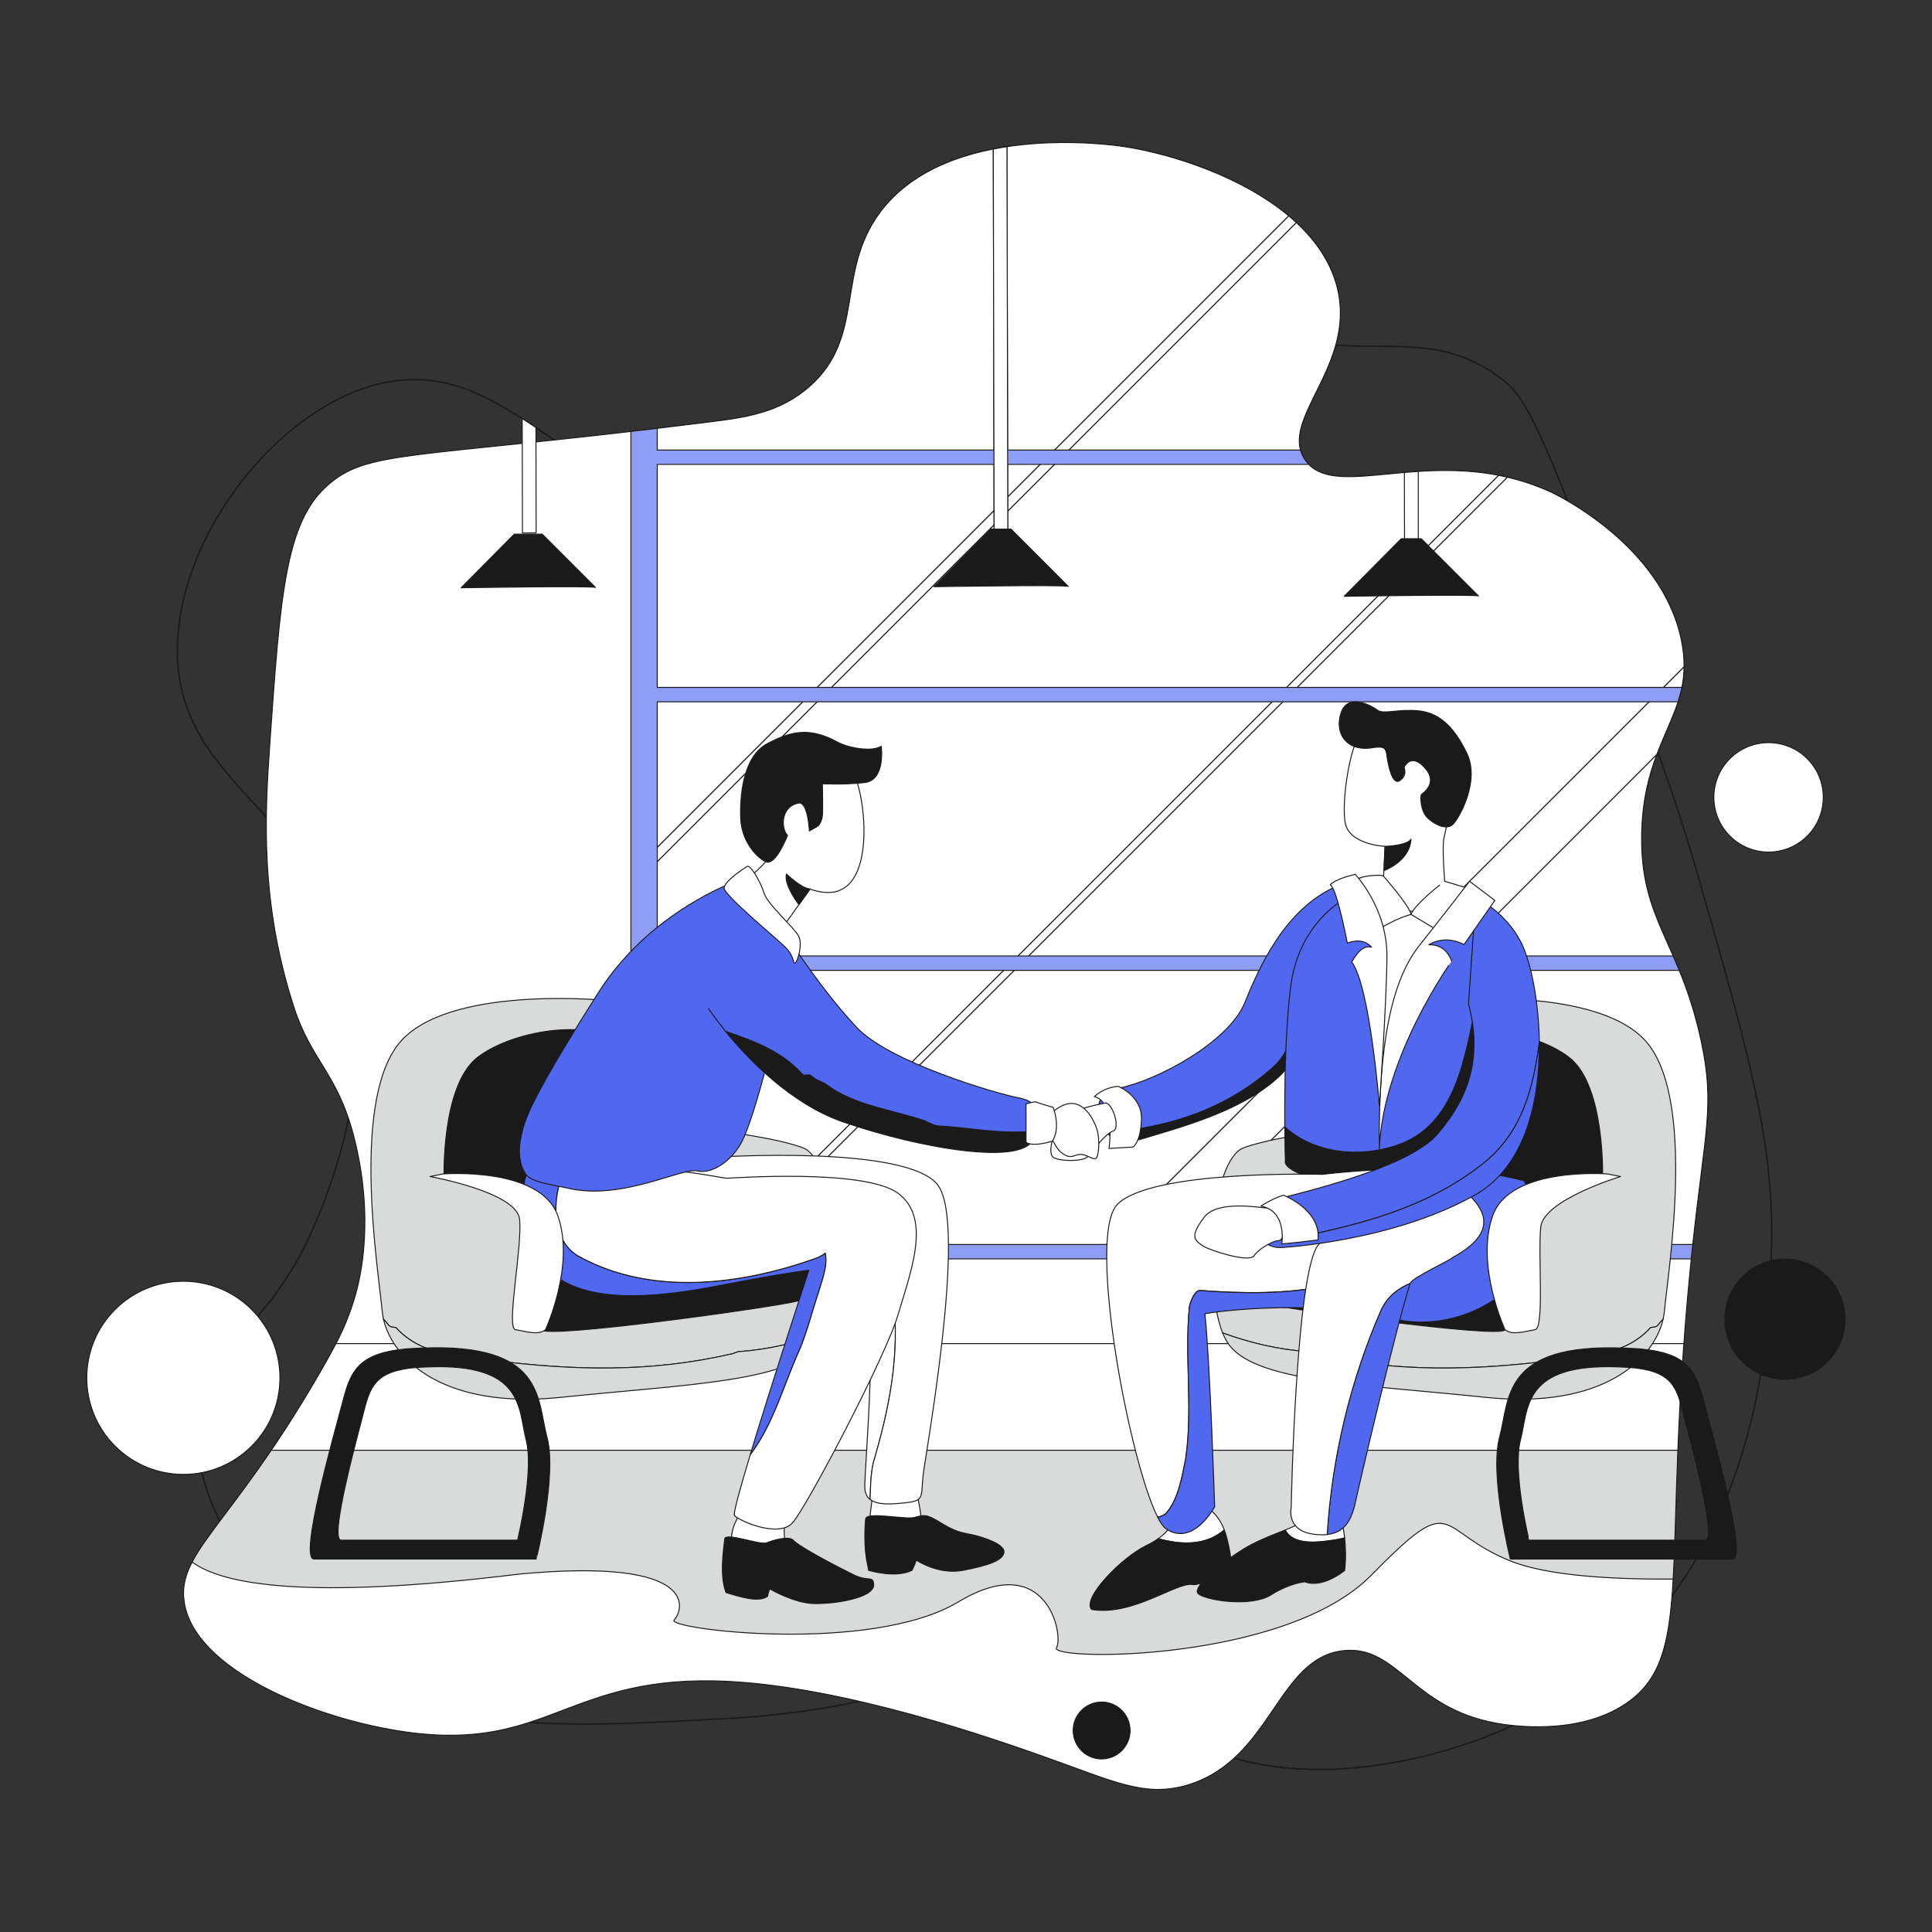 <?xml version="1.0" encoding="utf-8"?>
<svg xmlns="http://www.w3.org/2000/svg" id="Layer_1" style="enable-background:new 0 0 4000 4000;" version="1.1" viewBox="0 0 4000 4000" x="0px" y="0px">
<rect x="0" y="0" width="4000" height="4000" fill="#333333" stroke="none"/>
<style type="text/css">
	.st0{fill:none;stroke:#1A1A1A;stroke-width:3;stroke-linecap:round;stroke-linejoin:round;stroke-miterlimit:10;}
	.st1{fill:#FFFFFF;stroke:#1A1A1A;stroke-width:2;stroke-linecap:round;stroke-linejoin:round;stroke-miterlimit:10;}
	.st2{fill:#D9DBDA;stroke:#1A1A1A;stroke-width:2;stroke-miterlimit:10;}
	.st3{fill:#8E9DF4;stroke:#1A1A1A;stroke-width:2;stroke-linecap:round;stroke-linejoin:round;stroke-miterlimit:10;}
	.st4{fill:#1A1A1A;stroke:#1A1A1A;stroke-width:2;stroke-linecap:round;stroke-linejoin:round;stroke-miterlimit:10;}
	.st5{fill:#5067EF;stroke:#1A1A1A;stroke-width:2;stroke-linecap:round;stroke-linejoin:round;stroke-miterlimit:10;}
</style>
<g>
	<path class="st0" d="M412.7,2911.3c-37.1,203.6,146.1,433.4,328.2,547.1c208.6,130.2,431.5,117.9,752.2,100.3&#xA;		c337.4-18.5,336.2-79.1,560.8-63.8c345.2,23.5,396.5,169.9,683.9,168.7c41.1-0.2,340.2-5.7,588.1-214.3&#xA;		c330.2-277.7,338.9-721.4,341.9-875.3c4.2-214.5-48.9-399.8-155-770.5c-31.1-108.8-72.4-226-155-460.5&#xA;		c-171.3-486.4-207.3-526-246.2-556.2c-176.9-137.4-313.2-1.6-597.2-141.3c-237.1-116.6-273.9-276-378.4-250.7&#xA;		c-154.6,37.4-97.8,392-364.7,565.3c-96.2,62.5-191.7,73.7-227.9,77.5c-332.5,35.3-460.5-272.9-711.2-250.7&#xA;		c-230.8,20.4-468.6,312.2-465,565.3c4.2,292.9,328.9,337,369.3,711.2c28.8,267.2-106.9,520.5-114,533.4&#xA;		C523.5,2776.6,435.7,2785.2,412.7,2911.3z"/>
	<path class="st1" d="M1110,1103.3l-28.3,0.1l-0.5-236.8c9.4,6.1,18.9,12.3,28.4,18.6L1110,1103.3z"/>
	<path class="st1" d="M3494.6,2678.8c29.7-328.9,59.9-373.1,27.4-524.3c-44.1-204.7-126.8-249.9-123.1-428.5&#xA;		c4.2-203.8,113.9-248.2,82.1-401.2c-40.9-196.5-258.8-300.7-269-305.5c-236.4-109.1-449,26.4-510.6-68.4&#xA;		c-53.8-82.7,104.5-191.8,68.4-351c-40.2-177.3-288.6-272.5-442.2-296.3c-25.4-3.9-366-52.5-506,136.8&#xA;		c-91.8,124-29.3,257.8-145.9,360.2c-61.6,54-132.8,63.9-205.2,72.9c-626.3,78.3-708.5,56.7-793.3,132.2&#xA;		c-86.5,77-97.2,229.1-118.5,533.4c-10.1,144.4-21.2,327.5,50.1,547.1c35.6,109.6,89.8,136.4,123.1,264.4&#xA;		c45,173,13.1,297.5,4.6,328.2c-11.6,41.6-26.2,74.6-40.9,103.1h2790.7C3488.6,2748.9,3491.4,2714.6,3494.6,2678.8z"/>
	<path class="st1" d="M3486.2,2781.8H695.5c-6.2,11.9-12.3,23.1-18.3,33.7c-42.3,75.1-81,136.2-115.6,187.1h2912.2&#xA;		C3476.4,2937.4,3480.1,2864.2,3486.2,2781.8z"/>
	<path class="st1" d="M561.6,3002.7c-120.4,177.4-190,229.8-180.8,309.8c16.6,143.7,272.5,247.3,460.5,273.5&#xA;		c295.4,41.2,334.4-121.4,665.6-104.9c247.2,12.4,550.2,119.1,651.9,155c145.5,51.3,211.2,86.6,300.9,59.3&#xA;		c174.2-53.1,184.9-265.1,323.7-278.1c109.9-10.3,140.9,119.1,314.6,150.4c26.4,4.8,168.4,27.5,269-41&#xA;		c107.9-73.5,93.9-201.6,106.8-524.1H561.6z"/>
	<path class="st2" d="M3473.8,3002.7c-4.4,109.4-5.7,196.4-9.7,266.6c-120.2,0.9-257.8-6.1-335.4-36.9&#xA;		c-158.7-63-111.8-152.3-289.5,28.8c-177.7,181.1-667.1,177.8-651.8,150.2c15.2-27.6-20.8-204.3-203-95&#xA;		c-182.2,109.4-607.4,56.3-588.7,37.5c18.6-18.8,58.7-130.3-320.1-95C632,3313.6,460,3280,397.8,3234&#xA;		c27.2-52,84.4-114.6,163.7-231.4H3473.8z"/>
	<path class="st1" d="M2327.5,303.5c-25.4-3.9-366-52.5-506,136.8c-91.8,124-29.3,257.8-145.9,360.2c-61.6,54-132.8,63.9-205.2,72.9&#xA;		c-51.3,6.4-98.8,12.1-143.1,17.3V1788l1341-1341C2571.4,366,2428.8,319.2,2327.5,303.5z"/>
	<path class="st1" d="M2701.3,950.9c-53.8-82.7,104.5-191.8,68.4-351c-12.2-53.8-43.7-100.1-85.8-139.1L1327.3,1817.4V2583H1504&#xA;		L3102.9,984.1C2912.5,947,2753.3,1030.8,2701.3,950.9z"/>
	<path class="st1" d="M3102.9,984.1L1504,2583h22.1l1595-1595C3115,986.7,3108.9,985.3,3102.9,984.1z"/>
	<path class="st1" d="M3486.7,1380.7c0.2-17.2-1.5-35.6-5.7-56c-40.9-196.5-258.8-300.7-269-305.5c-30.8-14.2-61.2-24.2-90.9-31.2&#xA;		l-1595,1595h758.3L3486.7,1380.7z"/>
	<path class="st1" d="M3486.7,1380.7L2284.3,2583h125.2l1020.7-1020.7C3455.1,1496,3485.9,1448.4,3486.7,1380.7z"/>
	<path class="st1" d="M3398.9,1725.9c1.4-69.5,15.1-120.5,31.3-163.6L2409.5,2583H3504c26-243.7,47.1-293.4,17.9-428.6&#xA;		C3477.9,1949.7,3395.2,1904.6,3398.9,1725.9z"/>
	<path class="st1" d="M2668.3,447l-1341,1341v29.4L2683.9,460.8C2678.9,456.1,2673.7,451.5,2668.3,447z"/>
	<path class="st1" d="M2086.6,1101.2l-28.4,0.1l-1.7-792.7c9.5-1.9,19-3.5,28.3-4.9L2086.6,1101.2z"/>
	<path class="st3" d="M3504.7,2576.6H1360.8V2009h2115.9c-4.2-10.3-8.4-20.2-12.6-29.8H1360.8v-526.2h2113.4&#xA;		c3.1-9.7,5.9-19.6,7.9-29.8H1360.8V961.5h1349c-3.1-3.2-5.9-6.7-8.5-10.6c-4-6.2-6.9-12.6-8.7-19.1H1360.8v-45&#xA;		c-18.7,2.2-36.9,4.4-54.6,6.4v1713.2h27.3h27.3h2140.7C3502.6,2596.1,3503.7,2586.2,3504.7,2576.6z"/>
	<g>
		<path class="st2" d="M3432.2,2744.2c-5.2,5.2-12.9,2.6-15.5,5.2c-51.6,56.8-131.7,59.4-198.8,67.1&#xA;			c-165.2,20.7-325.3,25.8-493.1-12.9c-5.2,0-12.9-5.2-18.1-5.2c-60.3-4.3-119.1-18.2-175.3-38.6c-40.5-101.4-24.3-358.1,43.7-383.5&#xA;			c73.2-27.4,251-43.8,251-43.8s-16.9-255.9,141.3-260.1c0,0,322.2-35,434.6,77.5c112.5,112.5,51.7,480.2,44.1,563.8&#xA;			c-0.5,5.7-1.5,11.6-2.9,17.6C3439.3,2735.2,3435.6,2739.4,3432.2,2744.2z"/>
		<path class="st2" d="M2706.7,2798.4c5.2,0,12.9,5.2,18.1,5.2c167.8,38.7,327.9,33.6,493.1,12.9c67.1-7.7,147.2-10.3,198.8-67.1&#xA;			c2.6-2.6,10.3,0,15.5-5.2c3.4-4.7,7.1-9,11.1-12.9c-19.2,82.1-123,187.2-367.9,161.7c-262.9-27.4-480.2-31.9-533.4-112.5&#xA;			c-3.9-5.8-7.4-12.8-10.5-20.8C2587.7,2780.2,2646.4,2794.1,2706.7,2798.4z"/>
		<path class="st4" d="M3317.9,2441.9c0,0,6.8-193.8-69.3-252.7c-76.1-58.9-260.1-88.3-316.6-9.8&#xA;			c-56.4,78.5-214.7,363.2-214.7,397.5c0,34.4-182.8,42.9-182.8,42.9s-2.1,60.1,50.5,73.6s527.4,79.5,531.1,59.4&#xA;			c3.7-20.1-17.2-188.2-17.2-188.2S3185.9,2428.3,3317.9,2441.9z"/>
		<path class="st4" d="M3127,3227.9h460c32.4,0-43.6-265.4-60.8-330.9c-17.2-65.5-36.5-102.7-163.1-105.9&#xA;			c-254.3-10.3-237.2,105.5-258.4,184.6C3083.5,3054.6,3127,3227.9,3127,3227.9z M3147.9,2981.6c16.9-64.9,3.2-160,205.2-151.5&#xA;			c100.6,2.6,115.9,33.1,129.6,86.9c13.7,53.8,74,271.7,48.3,271.7h-365.3C3165.6,3188.7,3131.1,3046.5,3147.9,2981.6z"/>
	</g>
	<g>
		<path class="st4" d="M3148.1,2335.3c-2.4-51,2.7-310-76.8-436.7c1.9,55.3-1.5,110.5-12.4,166.6&#xA;			c-25.8,118.8-41.3,265.9-170.4,307.2c-75.7,24.5-166.7,16.3-228.5-39.4c0.3,42.3,1.2,70.2,1.2,70.2s-16.8,33.9,177,58.3&#xA;			s211.1,35,290.1,16.7C3207.4,2459.9,3151.2,2400.7,3148.1,2335.3z"/>
		<path class="st4" d="M2694.9,2067.8c-15.5,51.6-18.1,105.9-59.4,142c-95.5,85.2-211.7,123.9-338.2,134.3c-1.5,0-3.2,0-5.1,0.1&#xA;			c7.7,12.3,27.3,28,76.4,12.5c74-23.3,267.5-69.9,321.2-183.4l65.3-163.4C2727.4,2017.8,2705.1,2035.1,2694.9,2067.8z"/>
		<path class="st5" d="M2767.3,1834.9c-108.9,47.6-161.6,171.2-190.1,241.1c-33.4,82.1-182.4,161.1-258.3,176.3&#xA;			c-76,15.2-31.4,80.3-31.4,80.3s0.8,5.4,4.7,11.6c1.9-0.1,3.7-0.1,5.1-0.1c126.5-10.3,242.7-49.1,338.2-134.3&#xA;			c41.3-36.1,43.9-90.4,59.4-142c10.2-32.7,32.5-49.9,60.1-58l41.9-104.9L2767.3,1834.9z"/>
		<path class="st5" d="M2888.5,2372.4c129.1-41.3,144.6-188.5,170.4-307.2c10.9-56.1,14.3-111.2,12.4-166.6&#xA;			c-22.4-35.6-51.4-60.8-89.2-67.9c-172.2-32.6-291.4,68.5-309.7,210.6c-11.7,91.5-13,215.2-12.4,291.8&#xA;			C2721.8,2388.7,2812.8,2396.9,2888.5,2372.4z"/>
		<path class="st1" d="M2803.3,1842c0,0,79.6,136.5,53.9,427c35.7-101.8,48.7-352.7,188.8-416.8&#xA;			C2990.6,1821,2856.9,1797.3,2803.3,1842z"/>
		<path class="st1" d="M2534.8,3167.7c-11.5-30.7-32.5-45.2-32.5-45.2l-72.9,25.8c0,0-4.4,18-31.4,37.3c0,0,0.1,0.1,0.1,0.1&#xA;			C2444.4,3198.6,2496,3201.2,2534.8,3167.7z"/>
		<path class="st1" d="M2454.8,3020.4c15.5-105.9-2.6-209.1,7.7-315c2.6-12.9,12.9-36.1,23.2-33.6c173,12.9,364,5.2,488-134.3&#xA;			c29.1-34.1,56.3-71.4,75.6-111.7c-150-15.3-311,5.6-311,5.6s-356.6-10.1-425.5,62.8c-62.4,66.1,25.3,531.7,84.1,647&#xA;			c6.6-1.5,12.4-4,16.6-7.3C2439.3,3105.6,2447.1,3059.2,2454.8,3020.4z"/>
		<path class="st5" d="M3155.7,2444.7c-33.1-9-69.4-15-106.4-18.7c-19.3,40.3-46.5,77.5-75.6,111.7&#xA;			c-123.9,139.4-315,147.2-488,134.3c-10.3-2.6-20.7,20.7-23.2,33.6c-10.3,105.9,7.7,209.1-7.7,315c-7.7,38.7-15.5,85.2-41.3,113.6&#xA;			c-4.2,3.3-10,5.8-16.6,7.3c6.1,12,11.9,20.1,17.2,23.7c56.2,38,100.7-45.6,100.7-45.6s-9.5-300.9-20.2-399.7&#xA;			c41-7.6,238.6-28.9,392.1,10.6C3040.2,2769.9,3256,2634.7,3155.7,2444.7z"/>
		<path class="st1" d="M2692.2,3151.9c-3.9,4.4-15.9,9.6-31.4,15.8c17.9,34,71.3,25.2,103.8,20.6c6.4-1.2,12.9-2.5,19.3-4.1&#xA;			c-1.8-16.2-4.1-26.7-4.1-26.7S2701.8,3141.2,2692.2,3151.9z"/>
		<path class="st5" d="M2860.1,2710.6c-64.3,145.8-102.5,305.9-112.4,466.5c36.3-4,50.4-29.6,58.5-66.8&#xA;			c8.8-40.7,82.5-356.1,113.4-453.3C2894.2,2667.4,2872.6,2684.5,2860.1,2710.6z"/>
		<path class="st1" d="M3027.9,2462.8c-113.5-72.9-250.1,62-297.6,113.6c-47.6,51.7-57,544.5-57,544.5s-11.4,47.9,46.3,55.5&#xA;			c10.6,1.4,20,1.6,28.2,0.7c9.9-160.6,48.2-320.7,112.4-466.5c12.5-26.1,34-43.3,59.5-53.6c3.7-11.8,83.9-48,86.2-52.5&#xA;			C3079.2,2564.9,3098.6,2519,3027.9,2462.8z"/>
		<path class="st4" d="M2660.8,3167.7c-22.5,9-52.6,20.3-77.5,34.3c-42,23.8-118.5,84.1-102.3,97.8c16.2,13.7,109.4,27.9,149.9,2.5&#xA;			c40.5-25.3,70.9-27.4,70.9-27.4s30.9,16.2,82.1-23.3c3.2-25.5,1.9-50,0-67.6c-6.4,1.7-12.9,3-19.3,4.1&#xA;			C2732.1,3192.9,2678.7,3201.7,2660.8,3167.7z"/>
		<path class="st4" d="M2534.8,3167.7c-38.7,33.5-90.3,30.9-136.7,18c0,0-0.1-0.1-0.1-0.1c-6.8,4.8-14.9,9.7-24.8,14.4&#xA;			c-49.4,23.6-133.7,108.7-113.2,132.2c84.3,14.4,174.8-56.2,208.2-51.7c20.5,4.6,82.1-35.7,82.1-35.7s-2.3-34.2-12.9-69.9&#xA;			C2536.5,3172.4,2535.6,3170,2534.8,3167.7z"/>
		<path class="st1" d="M2862.7,1852.6l4.9-100.3c0,0-74-3.1-82.5-48.7c-8.4-45.6,11-174.8,39.1-193.9c28.1-19.1,125.6-29.2,163.3,34&#xA;			c37.6,63.2,5.4,171,1.6,193.8c-3.8,22.8,3.1,103.1,3.1,103.1S2933,1935.9,2862.7,1852.6z"/>
		<path class="st4" d="M2921.3,1737.4c0,0-3.7,12.4-53.7,14.9c-2.2,45.3-1.7,50-1.7,50S2918.7,1783.4,2921.3,1737.4z"/>
		<path class="st4" d="M2906.9,1588.8c0,0,13.6-32,43,0.8c29.5,32.8-5.6,53.4-7.3,55.7c-1.7,2.3-2.6,34.1,14.3,49.2&#xA;			c16.9,15.1,39,23.4,50.8,12.6c11.8-10.8,57.5-89,29.2-147.6c-28.3-58.5-59.9-84.4-101.8-88c-41.9-3.6-70.5,8-83-1.1&#xA;			c-12.5-9.1-61.7-37.2-75.8,6.1c-14.1,43.3,13.5,81.5,67.8,71.1c22.6-3,25.3,1.7,27.4,17.3c2.1,15.6,10.5,62.5,26.8,51.1&#xA;			S2906.9,1588.8,2906.9,1588.8z"/>
		<path class="st1" d="M2921.3,1893.1l52,31.2l69.1-84.3l-51.5-15.4C2991,1824.5,2930.8,1869.5,2921.3,1893.1z"/>
		<path class="st1" d="M2863.3,1812.9c0,0,55.7,63,58.1,80.2c-30.5,8.6-60.4,26.8-60.4,26.8s-41.5-90.5-55.7-98.4&#xA;			C2834.1,1808.6,2863.3,1812.9,2863.3,1812.9z"/>
		<path class="st5" d="M2715.6,2555.7c131.7-28.4,253-64.5,358.9-149.7c77.4-64,99.9-153,112.5-246.5&#xA;			c-0.8-81.5-15.8-156.3-32.2-195.9c-17.6-42.8-52.7-79.8-99.2-106.3l-15.2,221.2c30.4,115.5-3,199.1-65.3,270.5&#xA;			c-62.3,71.4-294.1,123.1-322.2,131.5s-53.9,24.3-47.9,64.6c1.3,8.6,4.2,15.3,7.9,20.4C2645.8,2570.6,2682,2563.2,2715.6,2555.7z"/>
		<path class="st5" d="M3074.4,2406c-105.9,85.2-227.2,121.3-358.9,149.7c-33.5,7.5-69.8,14.9-102.8,9.7&#xA;			c13.6,19,38.5,17.6,38.5,17.6s230.2-11.4,403.5-109.4c103.3-58.5,133.4-193.7,132.2-314.2C3174.3,2253,3151.9,2341.9,3074.4,2406z"/>
		<path class="st1" d="M2654.7,2535.9c-0.7-2.7-1.5-5.2-2.3-7.5c-10.3-29.4-25.8-28.9-29.6-27.5c-4.1,1.5-100.5-18.5-129.1,18.6&#xA;			c-10.5,13.7-16.4,23.6-18.8,31.4c-4.3,14.3,3.5,21,16.9,29.4c14.2,8.8,93.9,34.5,104.4,19.8c14.4-20,44.8-30.7,44.8-30.7&#xA;			S2664.9,2572.9,2654.7,2535.9z"/>
		<path class="st1" d="M2855.8,2377.9c-2.4-220,27.2-350.1,82.1-419.4c63.9-80.7,104.6-133.9,104.6-133.9l49,37l3.4,2.6l-63.8,91.3&#xA;			c-24.9-12.2-49.3-13.2-72.9,0.5c22.7-0.5,38.5,10.8,47.4,33.9C3005.6,1989.8,2863.9,2186.4,2855.8,2377.9z"/>
		<path class="st1" d="M2805.8,1810.3c0,0,66.5,69.1,65.7,170.2c-0.8,101.1-15.7,308.5-15.7,308.5s-19.2-246.6-57.2-297.3&#xA;			c19.3-34.1,33.1-32.1,41-30.9c-14-14.7-31.3-15-50.1-8.4c0,0-21.7-113.6-35.3-120.4C2765.2,1819,2805.8,1810.3,2805.8,1810.3z"/>
		<path class="st1" d="M2657.2,2474.5c0,0,78.5,30.4,71.6,92.7c-62.1,7.6-75,8.1-75,8.1s11.5-68.5-43.3-78.2&#xA;			C2639.1,2479.1,2657.2,2474.5,2657.2,2474.5z"/>
	</g>
	<path class="st1" d="M2315.3,2249.2c0,0,49.5,19.9,48,68.2s-17.6,57.4-17.6,57.4l-49.6,3c0,0,13.7-96.8-30.4-107.4&#xA;		C2289.5,2249.2,2315.3,2249.2,2315.3,2249.2z"/>
	<g>
		<path class="st1" d="M1110,1103.3l-28.3,0.1l-0.5-236.8c9.4,6.1,18.9,12.3,28.4,18.6L1110,1103.3z"/>
		<path class="st4" d="M1122.5,1105.8h-57.7l-110,111.1c0,0,274.3-4.4,278.1-0.6C1235.6,1218.9,1164.1,1147.4,1122.5,1105.8z"/>
	</g>
	<g>
		<path class="st1" d="M2086.6,1101.2l-28.4,0.1l-1.7-792.7c9.5-1.9,19-3.5,28.3-4.9L2086.6,1101.2z"/>
		<path class="st4" d="M2093.2,1095.5h-41.6l-118,119.2c0,0,274.3-4.4,278.1-0.6C2214.6,1217,2132.8,1135.1,2093.2,1095.5z"/>
	</g>
	<g>
		<polygon class="st1" points="2936.4,1181.3 2908.1,1181.4 2907.6,978.2 2936.4,976"/>
		<path class="st4" d="M2942.5,1115.3h-41.3L2783,1234.6c0,0,274.3-4.4,278.1-0.6C3063.9,1236.9,2982,1154.8,2942.5,1115.3z"/>
	</g>
	<g>
		<path class="st2" d="M805.1,2744.2c5.2,5.2,12.9,2.6,15.5,5.2c51.6,56.8,131.7,59.4,198.8,67.1c165.2,20.7,325.3,25.8,493.1-12.9&#xA;			c5.2,0,12.9-5.2,18.1-5.2c60.3-4.3,119.1-18.2,175.3-38.6c40.5-101.4,24.3-358.1-43.7-383.5c-73.2-27.4-251-43.8-251-43.8&#xA;			s16.9-255.9-141.3-260.1c0,0-322.2-35-434.6,77.5c-112.5,112.5-51.7,480.2-44.1,563.8c0.5,5.7,1.5,11.6,2.9,17.6&#xA;			C797.9,2735.2,801.7,2739.4,805.1,2744.2z"/>
		<path class="st2" d="M1530.5,2798.4c-5.2,0-12.9,5.2-18.1,5.2c-167.8,38.7-327.9,33.6-493.1,12.9c-67.1-7.7-147.2-10.3-198.8-67.1&#xA;			c-2.6-2.6-10.3,0-15.5-5.2c-3.4-4.7-7.1-9-11.1-12.9c19.2,82.1,123,187.2,367.9,161.7c262.9-27.4,480.2-31.9,533.4-112.5&#xA;			c3.9-5.8,7.4-12.8,10.5-20.8C1649.6,2780.2,1590.9,2794.1,1530.5,2798.4z"/>
		<path class="st4" d="M919.4,2441.9c0,0-6.8-193.8,69.3-252.7c76.1-58.9,260.1-88.3,316.6-9.8c56.4,78.5,214.7,363.2,214.7,397.5&#xA;			c0,34.4,182.8,42.9,182.8,42.9s2.1,60.1-50.5,73.6s-527.4,79.5-531.1,59.4c-3.7-20.1,17.2-188.2,17.2-188.2&#xA;			S1051.3,2428.3,919.4,2441.9z"/>
		<path class="st4" d="M1132.5,2975.6c-21.2-79.1-4.1-194.9-258.4-184.6c-126.6,3.2-145.9,40.4-163.1,105.9&#xA;			c-17.2,65.5-93.2,330.9-60.8,330.9h460C1110.3,3227.9,1153.7,3054.6,1132.5,2975.6z M1071.6,3188.7H706.3&#xA;			c-25.8,0,34.6-217.9,48.3-271.7c13.7-53.8,29-84.3,129.6-86.9c202-8.5,188.4,86.6,205.2,151.5&#xA;			C1106.2,3046.5,1071.6,3188.7,1071.6,3188.7z"/>
	</g>
	<g>
		<path class="st1" d="M1806.8,3093.1l-7.1,59.3c0,0,42,13.7,107.9-3c-1-23.8-10.5-61.3-10.5-61.3L1806.8,3093.1z"/>
		<path class="st4" d="M1792.2,3144.9c0,0-4.6,41.4,1.5,81.7c3.8,18.6,4.6,24.5,4.6,24.5s55.1,17.3,90,0c5.3-10.8,8.8-21.1,8.8-21.1&#xA;			s45.2,31.2,97.2,21.1c52-10.1,82.1-20.3,84.3-37.1c2.3-16.7-42.9-31.5-66.1-36.5c-23.2-4.9-33.5-5.3-67.3-26.2&#xA;			c-28.1-17.5-33.4-14.4-52-9.5C1874.6,3146.8,1793.4,3129,1792.2,3144.9z"/>
		<path class="st1" d="M1845.5,2661.6c-7.7-56.8-54.2-108.4-121.3-95.5c-35.2,6.7-67.2,15.6-98,26.7c70.5-11.7,134-15.2,154.2,17.6&#xA;			c44.1,71.4,8.6,430.6,10.1,469.6c0.4,11.4,4.5,19.2,10.9,24.4c1.3-30.4,0.9-60.4,10.5-89&#xA;			C1845.5,2899.1,1866.2,2782.9,1845.5,2661.6z"/>
		<path class="st1" d="M1943,2455.4c-59.3-86.6-465.8-59.3-465.8-59.3l-139,4.6c0,0-13.7,205.2,68.4,221.9&#xA;			c44.3,9,136.9-16,219.6-29.8c30.8-11.1,62.8-20,98-26.7c67.1-12.9,113.6,38.7,121.3,95.5c20.7,121.3,0,237.5-33.6,353.7&#xA;			c-9.5,28.6-9.2,58.6-10.5,89c15.5,12.5,45.2,9.9,73.2,7c39.5-4.1,31.9-11.7,36.5-55.7C1915.7,3011.6,2002.3,2542,1943,2455.4z"/>
		<path class="st1" d="M1533.5,3133.9c0,0-25,26.6-18.6,74.8c68.4,18.6,109.8-16.7,109.8-16.7s-3.4-33.4,1.9-39.5&#xA;			C1570.3,3144.9,1533.5,3133.9,1533.5,3133.9z"/>
		<path class="st4" d="M1500.4,3186.3c-2.1,20.3-11,75.6,2.7,110.9c30,9.1,68,21.3,86.2,7.6c2.3-14.4,5.3-14.8,5.3-14.8&#xA;			s48.6,28.9,90.4,30c41.8,1.1,124.6-11.4,123.9-39.1c-1.1-19.8-11-5.3-41.8-20.5c-30.8-15.2-115.5-58.9-126.1-72.9&#xA;			c-11.8-7.2-40.7,1.5-53.9,6.8C1573.7,3199.6,1501.9,3171.9,1500.4,3186.3z"/>
		<path class="st5" d="M1695.8,2671.9c7.7-25.8,18.1-51.6,12.9-77.5c-10.3,7.7-18.1,10.3-25.8,12.9&#xA;			c-154.9,54.2-335.6,74.9-482.8-5.2c-58.4-31.3-59.5-118-30.6-182.9c-41.9-1.5-73.4-2.9-73.4-2.9s-44.6,82.1,20.3,188.4&#xA;			c64.8,106.4,250.2,81,379.9,55.7c129.7-25.3,178.3-30.4,178.3-30.4s-76,231.6-121.4,382c49.3-65.2,69.4-146,103.9-221.5&#xA;			C1672.5,2751.9,1682.9,2710.6,1695.8,2671.9z"/>
		<path class="st1" d="M1859.4,2470.6c-69.9-51.7-346.5-31.2-354.8-31.2c-8.4,0-90.4-18.2-139.8-16c-30.7,1.4-126.8-1.7-195.3-4.2&#xA;			c-28.9,64.9-27.8,151.7,30.6,182.9c147.2,80,327.9,59.4,482.8,5.2c7.7-2.6,15.5-5.2,25.8-12.9c5.2,25.8-5.2,51.6-12.9,77.5&#xA;			c-12.9,38.7-23.2,80-38.7,118.8c-34.5,75.4-54.6,156.3-103.9,221.5c-21.1,69.9-35.5,122.2-32.6,125.6&#xA;			c9.1,10.6,91.2,47.1,120.1,15.2c28.9-31.9,193-343.4,218.8-431.6S1929.4,2522.2,1859.4,2470.6z"/>
		<path class="st5" d="M1603.6,1902.7c-35.5-51.7-45.6-85.1-72.4-81c0,0-40.4,13.5-94.6,45.6c-60.9,36.2-139.3,96-197.2,186.9&#xA;			c-109.4,171.7-133.7,226.4-133.7,226.4s-55,97-16.7,151c11.9,16.7,60,22.1,86.6,28.4c112.5,26.3,236.2-43.3,268.2-35.7&#xA;			c22.9,5.4,53.2-9.5,75.6-36c8.1-9.5,15.1-20.5,20.4-32.6c32.9-75.2,66.9-239.1,94.2-311&#xA;			C1661.4,1972.6,1639.1,1954.4,1603.6,1902.7z"/>
		<path class="st4" d="M1943.6,2331.1c-7.7,0-18.1-5.2-28.4-10.3c-67.1-23.2-144.6-31-204-74.9c-10.3-7.7-20.7-7.7-31-18.1&#xA;			c-5.2-5.2-12.9,0-18.1-2.6c-41.9-47.7-100.8-70-159.9-89.8c46.6,57.2,135.3,150.3,244.2,187.7c162.1,55.7,375.9,91.2,393.1,33.4&#xA;			c1.6-5.5,3-10.6,4.2-15.3C2078.9,2350,2000.4,2333.9,1943.6,2331.1z"/>
		<path class="st5" d="M1466.9,2088.1c0,0,12.7,19.3,35.5,47.3c59.1,19.9,117.9,42.2,159.9,89.8c5.2,2.6,12.9-2.6,18.1,2.6&#xA;			c10.3,10.3,20.7,10.3,31,18.1c59.4,43.9,136.8,51.6,204,74.9c10.3,5.2,20.7,10.3,28.4,10.3c56.7,2.8,135.3,18.9,200.1,10.1&#xA;			c11.2-45.8,0.9-61.4-37.6-68.8c-42.6-8.1-265.4-72.9-333.3-145.9c-67.9-72.9-123.2-157.9-146.2-190.9"/>
		<path class="st1" d="M1535.8,1830.3c0,0,45.1-38,52.7-50.7c7.6-12.7-74.7-145.6,5.1-184.4c79.8-38.8,159.6-34.2,179.3,19.8&#xA;			c19.8,53.9,31.2,193.8-28.9,225.7c-27.4,16-66.9,0-66.9,0l-63.8,89.3C1613.3,1930,1532.7,1880.7,1535.8,1830.3z"/>
		<path class="st4" d="M1628.2,1809.4c0,0,29.6,29.3,48.9,31.2c-23.1,32.3-23.1,32.3-23.1,32.3S1622.4,1832.1,1628.2,1809.4z"/>
		<path class="st4" d="M1630.5,1729.5c0,0-24.6,64.3-45.2,54.5c-20.6-9.8-50.3-44.4-51.8-89.6c-1.5-45.2,3.8-127.5,55.5-154.9&#xA;			c51.7-27.4,89.7-33.4,145.9-2.5c24.8,12.7,70.4,19.8,89.7,8.1c0,0,9.1,69.9-33.9,75c-43.1,5.1-88.1,2.5-88.1,2.5s1,33.4,0.5,58.8&#xA;			c-0.5,25.3-12.2,30.4-12.2,30.4l-15.2,8.6c0,0-2.7-62-22.8-57.7C1614.8,1670.7,1617.4,1717.2,1630.5,1729.5z"/>
		<path class="st1" d="M2310.7,2324c-1.6-19.1-14.4-45.7-25.7-39.5c0,0-72.4,12.1-88.3,35.4c-9.4,13.8-17.8,35.3-20.3,52.2&#xA;			c-1.7,11.7-0.6,21.2,4.9,24.5c13.5,8,61.3,8.7,70.6-1.8c9.2-10.5,36.2-47.7,52.8-53C2309.8,2340.1,2311.4,2332.8,2310.7,2324z"/>
		<path class="st1" d="M2169.7,2311.4c0,0,27.5-30.4,53.3-26.6c25.8,3.8,41.8,33.5,48.2,53.8c6.5,20.3,3.8,57.9-2.7,60.2&#xA;			c-6.5,2.3-19.8-9.5-32.7-8.7c-12.9,0.8-18.2,10.6-35.7-1.9c-17.5-12.5-17.1-29.3-25.8-29.6&#xA;			C2165.7,2358.1,2169.7,2311.4,2169.7,2311.4z"/>
		<path class="st1" d="M2124.2,2285.5c0,0,19-5.7,21.7-3.8c2.7,1.9,34.6,11,34.6,11s16.3,41-1.5,69.9c-41,12.3-56.5,4-54.7,0.4&#xA;			L2124.2,2285.5z"/>
		<path class="st1" d="M1546.9,1793.8c0,0-48.1,29.9-47.6,45.1c0.5,15.2,106.6,102.4,126.5,122s15.3,35.5,20.4,33&#xA;			c5.1-2.5,16.2-39,7.1-56.2c-9.1-17.2-64.3-65.3-71.4-88.6C1574.8,1825.7,1553.5,1789.5,1546.9,1793.8z"/>
	</g>
	<path class="st1" d="M1129.5,2752.9c0,0,61.8-133.9,25.3-236.2c-36.5-102.3-238.1-86.1-238.1-86.1l-26.4,5.3&#xA;		c0,0,179.3,31.9,185.4,88.3c6.1,56.4-28.2,225.5-8.6,228.7C1086.8,2756,1114.5,2765.6,1129.5,2752.9z"/>
	<path class="st1" d="M3115.9,2752.9c0,0-61.8-133.9-25.3-236.2c36.5-102.3,238.1-86.1,238.1-86.1l26.4,5.3c0,0-159,48-165.1,104.4&#xA;		s7.9,209.5-11.7,212.7C3158.5,2756,3130.8,2765.6,3115.9,2752.9z"/>
	
		<ellipse class="st1" cx="3662.2" cy="1650.6" rx="113.3" ry="113.3" transform="matrix(0.707 -0.707 0.707 0.707 -94.527 3073.03)"/>
	
		<ellipse class="st1" cx="380" cy="2852.9" rx="200" ry="200" transform="matrix(0.707 -0.707 0.707 0.707 -1906.036 1104.301)"/>
	<circle class="st4" cx="2280.8" cy="3582.8" r="58.9"/>
	<circle class="st4" cx="3695.6" cy="2731.3" r="124.4"/>
</g>
</svg>